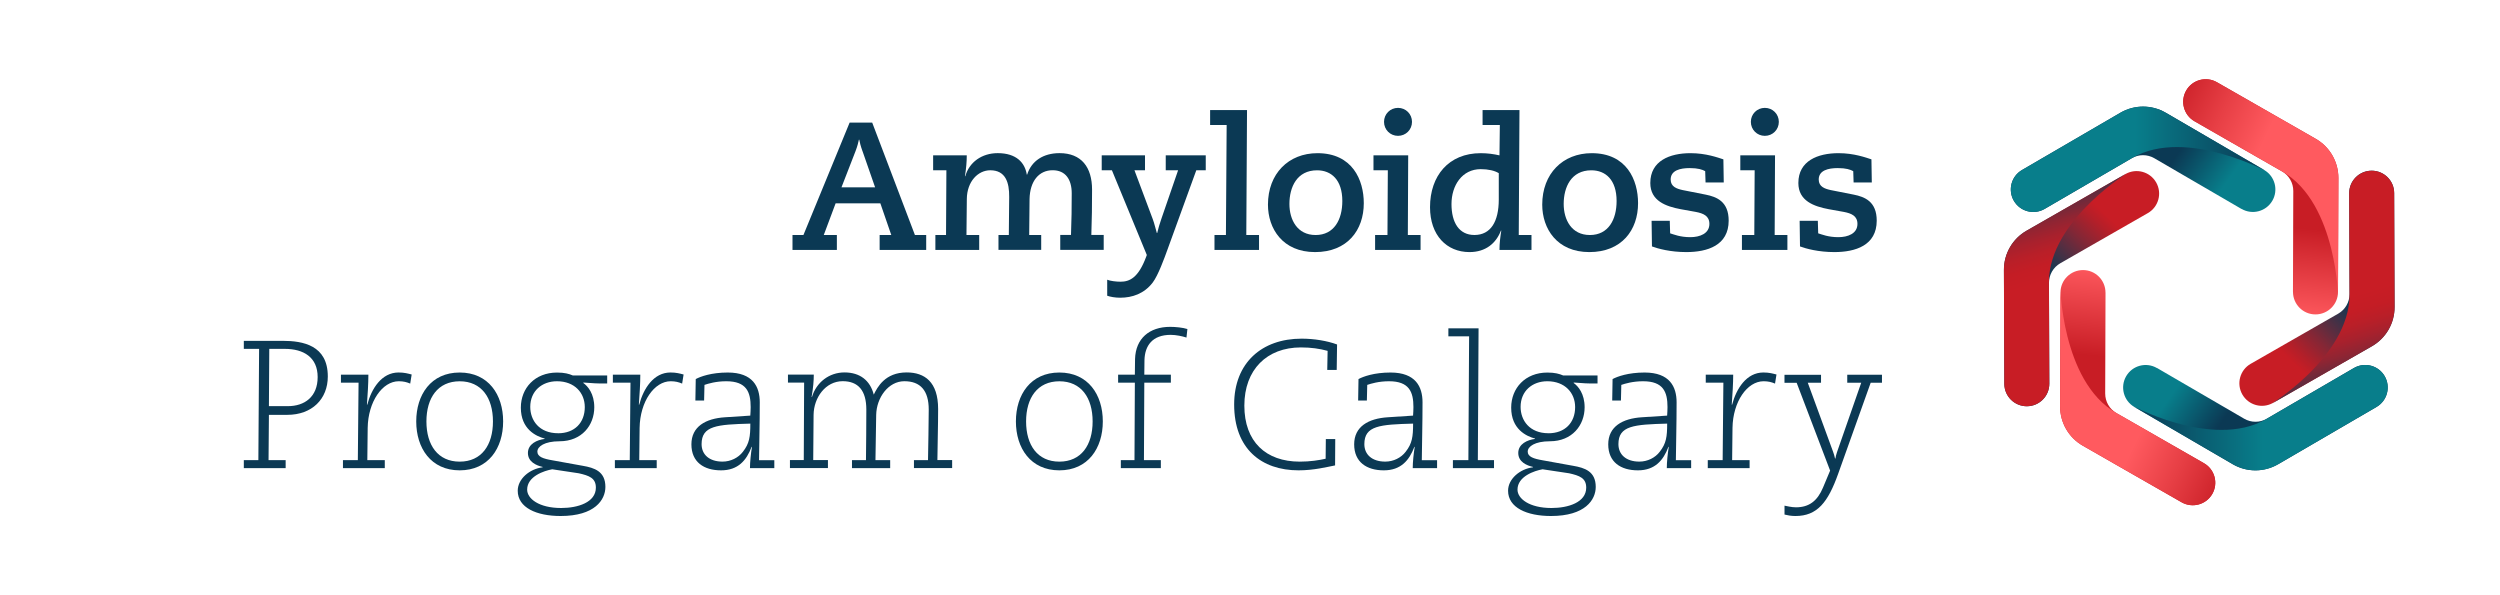 <?xml version="1.0" encoding="UTF-8"?><svg id="english" xmlns="http://www.w3.org/2000/svg" width="10.5in" height="2.5in" xmlns:xlink="http://www.w3.org/1999/xlink" viewBox="0 0 756 180"><defs><style>.cls-1{fill:url(#linear-gradient-2);}.cls-2{fill:url(#linear-gradient-6);}.cls-3{fill:url(#linear-gradient-11);}.cls-4{fill:url(#linear-gradient-10);}.cls-5{fill:url(#linear-gradient-5);}.cls-6{fill:url(#linear-gradient-7);}.cls-7{fill:url(#linear-gradient-9);}.cls-8{fill:url(#linear-gradient-3);}.cls-9{fill:url(#linear-gradient);}.cls-10{fill:#0b3954;}.cls-11{fill:url(#linear-gradient-4);}.cls-12{fill:url(#linear-gradient-8);}.cls-13{fill:url(#linear-gradient-12);}</style><linearGradient id="linear-gradient" x1="677.34" y1="78.04" x2="649.92" y2="58.63" gradientUnits="userSpaceOnUse"><stop offset=".49" stop-color="#087e8b"/><stop offset="1" stop-color="#0b3954"/></linearGradient><linearGradient id="linear-gradient-2" x1="608.05" y1="48.18" x2="684.95" y2="48.18" xlink:href="#linear-gradient"/><linearGradient id="linear-gradient-3" x1="325.24" y1="62.89" x2="297.82" y2="43.48" gradientTransform="translate(978.02 159.32) rotate(-180)" xlink:href="#linear-gradient"/><linearGradient id="linear-gradient-4" x1="255.96" y1="33.03" x2="332.85" y2="33.03" gradientTransform="translate(978.02 159.32) rotate(-180)" xlink:href="#linear-gradient"/><linearGradient id="linear-gradient-5" x1="409.53" y1="194.19" x2="382.11" y2="174.78" gradientTransform="translate(686.41 533.26) rotate(-120)" gradientUnits="userSpaceOnUse"><stop offset="0" stop-color="#ff5a5f"/><stop offset=".82" stop-color="#c81d25"/></linearGradient><linearGradient id="linear-gradient-6" x1="345.98" y1="191.26" x2="372.32" y2="173.19" gradientTransform="translate(686.41 533.26) rotate(-120)" gradientUnits="userSpaceOnUse"><stop offset="0" stop-color="#c81d25"/><stop offset=".53" stop-color="#e73f45"/><stop offset="1" stop-color="#ff5a5f"/></linearGradient><linearGradient id="linear-gradient-7" x1="604.78" y1="-6.62" x2="577.36" y2="-26.03" gradientTransform="translate(372.17 -425.2) rotate(60)" xlink:href="#linear-gradient-5"/><linearGradient id="linear-gradient-8" x1="541.23" y1="-9.55" x2="567.56" y2="-27.62" gradientTransform="translate(372.17 -425.2) rotate(60)" xlink:href="#linear-gradient-6"/><linearGradient id="linear-gradient-9" x1="552.51" y1="215.05" x2="528.35" y2="209.13" gradientTransform="translate(178.04 439.51) rotate(-60)" gradientUnits="userSpaceOnUse"><stop offset="0" stop-color="#c81d25"/><stop offset=".14" stop-color="#b41f29"/><stop offset=".42" stop-color="#822736"/><stop offset=".81" stop-color="#32334a"/><stop offset="1" stop-color="#0b3954"/></linearGradient><linearGradient id="linear-gradient-10" x1="531.37" y1="208.36" x2="550.85" y2="187.63" gradientTransform="translate(178.04 439.51) rotate(-60)" gradientUnits="userSpaceOnUse"><stop offset="0" stop-color="#c81d25"/><stop offset=".17" stop-color="#c41d25"/><stop offset=".31" stop-color="#b91f28"/><stop offset=".45" stop-color="#a7212d"/><stop offset=".59" stop-color="#8e2533"/><stop offset=".72" stop-color="#6d2a3b"/><stop offset=".85" stop-color="#453045"/><stop offset=".97" stop-color="#173750"/><stop offset="1" stop-color="#0b3954"/></linearGradient><linearGradient id="linear-gradient-11" x1="456.78" y1="-33.71" x2="432.62" y2="-39.63" gradientTransform="translate(888.77 -306.52) rotate(120)" xlink:href="#linear-gradient-9"/><linearGradient id="linear-gradient-12" x1="435.64" y1="-40.4" x2="455.12" y2="-61.13" gradientTransform="translate(888.77 -306.52) rotate(120)" xlink:href="#linear-gradient-10"/></defs><path class="cls-10" d="m239.66,71.06h3.3l13.97-33.99h6.82l12.92,33.99h3.41v4.51h-14.08v-4.51h3.52l-3.3-9.57h-13.53l-3.58,9.57h3.96v4.51h-13.42v-4.51Zm21.17-25.3c-.61-1.7-.83-2.69-.99-3.52h-.11c-.17.77-.39,1.82-1.04,3.52l-4.23,10.89h10.17l-3.79-10.89Z"/><path class="cls-10" d="m282.84,71.06h3.24l.11-19.58h-4.01v-4.51h10.17c0,1.92-.17,3.9-.55,6.32h.11c1.16-4.23,5-6.98,9.79-6.98,5.66,0,8.25,2.91,8.8,6.49h.11c1.32-4.18,4.95-6.49,9.79-6.49,6.6,0,9.84,4.23,9.84,11.05,0,4.56-.05,9.13-.22,13.69h3.74v4.51h-13.14v-4.51h3.25c.17-4.18.22-8.41.22-12.59s-1.87-6.98-5.77-6.98c-4.18,0-6.87,3.35-6.98,8.69l-.11,10.89h3.63v4.51h-12.92v-4.51h3.13l.11-11.49c.05-4.4-1.1-8.08-5.72-8.08-3.68,0-7.04,3.35-7.09,8.69l-.11,10.89h3.85v4.51h-13.25v-4.51Z"/><path class="cls-10" d="m333.16,46.98h13.09v4.51h-3.19l5.5,14.68c.55,1.43.88,3.03,1.27,4.29h.11c.28-1.26.77-2.86,1.26-4.29l5.06-14.68h-3.74v-4.51h12.1v4.51h-2.86l-8.69,23.92c-.93,2.58-2.86,7.92-4.51,10.06-2.58,3.35-6.16,4.56-9.84,4.56-1.54,0-3.02-.28-3.9-.6v-4.84c.88.38,2.75.6,4.01.6,2.75,0,5.39-1.15,7.75-7.48l.22-.6-10.56-25.63h-3.08v-4.51Z"/><path class="cls-10" d="m367.26,71.06h3.46l.22-33.27h-5v-4.51h11.16l-.22,37.78h3.85v4.51h-13.47v-4.51Z"/><path class="cls-10" d="m398.39,46.32c10.56,0,14.02,8.08,14.02,15.12,0,8.14-4.95,14.79-14.74,14.79s-14.24-7.09-14.24-14.35c0-9.35,6.21-15.56,14.96-15.56Zm-.55,24.75c5.61,0,8.08-4.67,8.08-10.28,0-6.43-3.35-9.29-7.64-9.29-6.1,0-8.36,5.11-8.36,10.17,0,4.78,2.37,9.4,7.92,9.4Z"/><path class="cls-10" d="m415.83,71.06h3.74l.11-19.58h-4.34v-4.51h10.5l-.11,24.09h3.85v4.51h-13.75v-4.51Zm6.93-38.44c2.37,0,4.23,1.87,4.23,4.23s-1.87,4.23-4.23,4.23-4.23-1.87-4.23-4.23,1.87-4.23,4.23-4.23Z"/><path class="cls-10" d="m463.12,75.57h-9.68c0-2.04.28-4.18.55-5.83h-.11c-1.49,3.85-4.62,6.49-9.51,6.49-6.87,0-11.93-5.06-11.93-13.58,0-9.46,5.61-16.33,15.34-16.33,2.04,0,3.96.27,5.66.66l.11-9.18h-5.22v-4.51h11.16l-.22,37.78h3.85v4.51Zm-9.9-23.21c-1.26-.77-3.19-1.21-5.44-1.21-5.66,0-8.85,4.95-8.85,10.56s2.31,9.35,6.93,9.35c4.95,0,7.37-4.07,7.37-10.72v-7.97Z"/><path class="cls-10" d="m481.33,46.32c10.56,0,14.02,8.08,14.02,15.12,0,8.14-4.95,14.79-14.74,14.79s-14.24-7.09-14.24-14.35c0-9.35,6.21-15.56,14.96-15.56Zm-.55,24.75c5.61,0,8.08-4.67,8.08-10.28,0-6.43-3.35-9.29-7.64-9.29-6.1,0-8.36,5.11-8.36,10.17,0,4.78,2.36,9.4,7.92,9.4Z"/><path class="cls-10" d="m515.76,55.17l-.11-3.41c-.88-.49-2.2-.93-4.67-.93-2.86,0-5.77.66-5.77,3.46,0,2.2,1.87,2.8,3.63,3.19l6.98,1.38c3.25.66,6.93,2.03,6.93,7.86,0,7.53-6.49,9.51-12.81,9.51-4.84,0-8.58-1.04-10.39-1.71l-.11-7.75h5.5l.11,3.79c1.1.33,3.02,1.16,6.1,1.16,2.91,0,5.77-1.1,5.77-4.01,0-2.42-1.82-3.19-4.13-3.63l-4.56-.82c-4.4-.83-9.18-2.47-9.18-7.92,0-6.71,5.88-9.02,12.15-9.02,4.67,0,8.25,1.32,9.95,1.87l.11,6.98h-5.5Z"/><path class="cls-10" d="m526.76,71.06h3.74l.11-19.58h-4.34v-4.51h10.5l-.11,24.09h3.85v4.51h-13.75v-4.51Zm6.93-38.44c2.36,0,4.23,1.87,4.23,4.23s-1.87,4.23-4.23,4.23-4.23-1.87-4.23-4.23,1.87-4.23,4.23-4.23Z"/><path class="cls-10" d="m560.53,55.17l-.11-3.41c-.88-.49-2.2-.93-4.67-.93-2.86,0-5.77.66-5.77,3.46,0,2.2,1.87,2.8,3.63,3.19l6.98,1.38c3.25.66,6.93,2.03,6.93,7.86,0,7.53-6.49,9.51-12.81,9.51-4.84,0-8.58-1.04-10.39-1.71l-.11-7.75h5.5l.11,3.79c1.1.33,3.02,1.16,6.1,1.16,2.91,0,5.77-1.1,5.77-4.01,0-2.42-1.82-3.19-4.13-3.63l-4.56-.82c-4.4-.83-9.18-2.47-9.18-7.92,0-6.71,5.88-9.02,12.15-9.02,4.67,0,8.25,1.32,9.95,1.87l.11,6.98h-5.5Z"/><path class="cls-10" d="m73.73,139.15h4.4l.22-33.66h-4.62v-2.42h11.71c6.16,0,13.69,1.32,13.69,10.78,0,6.82-4.78,11.6-12.26,11.6h-5.55l-.11,13.69h5.17v2.42h-12.65v-2.42Zm7.59-16.33h5.72c5.06,0,9.02-2.8,9.02-8.8s-4.29-8.52-9.9-8.52h-4.73l-.11,17.32Z"/><path class="cls-10" d="m103.7,139.15h4.51l.22-23.43h-5.33v-2.42h8.3c0,2.64-.22,6.05-.44,9.07h.11c1.26-4.84,4.34-9.73,9.46-9.73,1.76,0,2.86.33,3.96.61l-.44,2.75c-1.04-.44-2.04-.71-3.46-.71-4.95,0-9.29,6.16-9.4,14.13l-.11,9.73h5.28v2.42h-12.65v-2.42Z"/><path class="cls-10" d="m139.01,112.65c8.69,0,13.14,6.71,13.14,14.79s-4.46,14.79-13.14,14.79-13.14-6.71-13.14-14.79,4.46-14.79,13.14-14.79Zm0,26.95c6.6,0,10.06-5,10.06-12.15s-3.46-12.15-10.06-12.15-10.06,5-10.06,12.15,3.46,12.15,10.06,12.15Z"/><path class="cls-10" d="m183.61,115.95h-2.58c-1.48,0-3.13-.22-4.56-.27l-.11.11c1.43.99,3.35,3.3,3.35,7.37,0,5.44-3.79,10.28-10.5,10.28-4.56,0-6.71,1.59-6.71,3.13s1.71,2.15,4.62,2.64l9.13,1.65c3.46.6,6.82,1.65,6.82,6.38,0,3.9-3.19,8.8-13.53,8.8-7.31,0-12.98-2.53-12.98-7.64,0-3.58,3.58-6.6,7.53-7.09v-.11c-1.87-.44-4.45-1.49-4.45-4.23s2.8-3.96,5.06-4.24v-.11c-2.64-.71-7.2-2.86-7.2-9.35,0-5.88,4.23-10.61,10.94-10.61,2.31,0,3.63.39,4.78.88h10.39v2.42Zm-16.61,25.96c-2.47.44-7.59,2.14-7.59,6.16,0,2.69,3.52,5.55,10.28,5.55,5.06,0,10.5-1.7,10.5-6.16,0-2.91-2.04-3.63-5.17-4.34l-8.03-1.21Zm1.76-10.89c5,0,8.08-3.19,8.08-7.92,0-4.29-3.08-7.81-8.41-7.81-4.56,0-8.08,2.97-8.08,7.75,0,4.07,2.69,7.97,8.41,7.97Z"/><path class="cls-10" d="m185.93,139.15h4.51l.22-23.43h-5.33v-2.42h8.3c0,2.64-.22,6.05-.44,9.07h.11c1.27-4.84,4.34-9.73,9.46-9.73,1.76,0,2.86.33,3.96.61l-.44,2.75c-1.04-.44-2.03-.71-3.46-.71-4.95,0-9.29,6.16-9.4,14.13l-.11,9.73h5.28v2.42h-12.65v-2.42Z"/><path class="cls-10" d="m234.16,141.57h-7.37c0-1.82.28-4.51.6-6.43h-.11c-1.54,4.07-4.07,7.09-9.24,7.09s-8.96-2.48-8.96-7.86,4.29-7.81,10.17-8.19l7.64-.5c.05-.88.11-1.7.11-2.58,0-4.56-1.26-7.81-7.37-7.81-3.13,0-5.44.71-6.6,1.1l-.11,4.73h-2.64l.11-6.49c1.43-.77,4.73-1.98,9.68-1.98,7.59,0,9.68,4.29,9.68,9.02,0,6.65-.17,12.1-.22,17.49h4.62v2.42Zm-15.67-1.98c2.47,0,4.78-1.16,6.16-2.97,1.98-2.53,2.25-4.56,2.25-8.52-10.06.28-14.74.61-14.74,6.21,0,3.13,2.31,5.28,6.32,5.28Z"/><path class="cls-10" d="m276.4,139.15h4.23c.06-5.11.22-10.17.22-15.29,0-5.77-2.53-8.58-7.37-8.58s-8.41,4.95-8.52,10.17l-.22,13.69h4.45v2.42h-11.55v-2.42h4.23c.05-5.11.11-10.17.11-15.29,0-5.77-2.47-8.58-7.15-8.58-5.17,0-8.74,4.95-8.8,10.17l-.11,13.69h4.45v2.42h-11.49v-2.42h4.18l.11-23.43h-4.89v-2.42h7.81c0,1.81-.17,3.96-.66,6.76h.11c1.32-4.4,5.17-7.42,9.84-7.42s7.75,2.42,8.85,6.71c1.1-2.25,3.41-6.71,9.95-6.71,5.44,0,9.51,2.86,9.51,11.05,0,5.17-.17,10.28-.22,15.45h4.46v2.42h-11.55v-2.42Z"/><path class="cls-10" d="m320.35,112.65c8.69,0,13.14,6.71,13.14,14.79s-4.46,14.79-13.14,14.79-13.14-6.71-13.14-14.79,4.46-14.79,13.14-14.79Zm0,26.95c6.6,0,10.06-5,10.06-12.15s-3.46-12.15-10.06-12.15-10.06,5-10.06,12.15,3.46,12.15,10.06,12.15Z"/><path class="cls-10" d="m338.94,139.15h4.13l.11-23.43h-5.06v-2.42h5.06l.06-4.73c.17-6.21,4.34-9.73,10.61-9.73,1.65,0,3.85.22,5.22.66l-.28,2.58c-1.15-.38-3.08-.82-4.78-.82-5.5,0-7.81,3.24-7.92,7.64l-.05,4.4h8.03v2.42h-8.03l-.11,23.43h5.11v2.42h-12.1v-2.42Z"/><path class="cls-10" d="m403.78,132.77l-.05,7.97c-2.58.5-6.43,1.49-11.05,1.49-11.22,0-19.47-6.49-19.47-19.91,0-12.59,8.36-19.91,20.4-19.91,3.79,0,7.75.66,10.72,1.76l-.11,7.7h-2.86l.11-5.77c-2.42-.66-4.95-1.04-8.08-1.04-10.28,0-17.1,6.71-17.1,17.6s6.49,16.94,16.77,16.94c3.13,0,5.88-.44,7.81-.88l.06-5.94h2.86Z"/><path class="cls-10" d="m434.58,141.57h-7.37c0-1.82.28-4.51.6-6.43h-.11c-1.54,4.07-4.07,7.09-9.24,7.09s-8.96-2.48-8.96-7.86,4.29-7.81,10.17-8.19l7.64-.5c.05-.88.11-1.7.11-2.58,0-4.56-1.26-7.81-7.37-7.81-3.13,0-5.44.71-6.6,1.1l-.11,4.73h-2.64l.11-6.49c1.43-.77,4.73-1.98,9.68-1.98,7.59,0,9.68,4.29,9.68,9.02,0,6.65-.17,12.1-.22,17.49h4.62v2.42Zm-15.67-1.98c2.47,0,4.78-1.16,6.16-2.97,1.98-2.53,2.25-4.56,2.25-8.52-10.06.28-14.74.61-14.74,6.21,0,3.13,2.31,5.28,6.32,5.28Z"/><path class="cls-10" d="m439.37,139.15h4.67l.22-37.45h-6.27v-2.42h9.13l-.22,39.87h4.89v2.42h-12.43v-2.42Z"/><path class="cls-10" d="m483.09,115.95h-2.58c-1.48,0-3.13-.22-4.56-.27l-.11.11c1.43.99,3.35,3.3,3.35,7.37,0,5.44-3.79,10.28-10.5,10.28-4.56,0-6.71,1.59-6.71,3.13s1.71,2.15,4.62,2.64l9.13,1.65c3.46.6,6.82,1.65,6.82,6.38,0,3.9-3.19,8.8-13.53,8.8-7.31,0-12.98-2.53-12.98-7.64,0-3.58,3.58-6.6,7.53-7.09v-.11c-1.87-.44-4.45-1.49-4.45-4.23s2.8-3.96,5.06-4.24v-.11c-2.64-.71-7.2-2.86-7.2-9.35,0-5.88,4.23-10.61,10.94-10.61,2.31,0,3.63.39,4.78.88h10.39v2.42Zm-16.61,25.96c-2.47.44-7.59,2.14-7.59,6.16,0,2.69,3.52,5.55,10.28,5.55,5.06,0,10.5-1.7,10.5-6.16,0-2.91-2.04-3.63-5.17-4.34l-8.03-1.21Zm1.76-10.89c5,0,8.08-3.19,8.08-7.92,0-4.29-3.08-7.81-8.41-7.81-4.56,0-8.08,2.97-8.08,7.75,0,4.07,2.69,7.97,8.41,7.97Z"/><path class="cls-10" d="m511.41,141.57h-7.37c0-1.82.27-4.51.6-6.43h-.11c-1.54,4.07-4.07,7.09-9.24,7.09s-8.96-2.48-8.96-7.86,4.29-7.81,10.17-8.19l7.64-.5c.05-.88.11-1.7.11-2.58,0-4.56-1.26-7.81-7.37-7.81-3.13,0-5.44.71-6.6,1.1l-.11,4.73h-2.64l.11-6.49c1.43-.77,4.73-1.98,9.68-1.98,7.59,0,9.68,4.29,9.68,9.02,0,6.65-.17,12.1-.22,17.49h4.62v2.42Zm-15.67-1.98c2.47,0,4.79-1.16,6.16-2.97,1.98-2.53,2.25-4.56,2.25-8.52-10.06.28-14.74.61-14.74,6.21,0,3.13,2.31,5.28,6.32,5.28Z"/><path class="cls-10" d="m516.42,139.15h4.51l.22-23.43h-5.33v-2.42h8.3c0,2.64-.22,6.05-.44,9.07h.11c1.27-4.84,4.34-9.73,9.46-9.73,1.76,0,2.86.33,3.96.61l-.44,2.75c-1.04-.44-2.03-.71-3.46-.71-4.95,0-9.29,6.16-9.4,14.13l-.11,9.73h5.28v2.42h-12.65v-2.42Z"/><path class="cls-10" d="m550.68,113.31v2.42h-4.01l7.64,20.84c.22.55.44,1.32.61,2.09h.11c.06-.5.28-1.38.5-1.98l7.31-20.95h-4.23v-2.42h10.5v2.42h-3.41l-9.84,27.55c-3.08,8.63-6.32,12.76-12.92,12.76-1.38,0-2.37-.22-3.3-.44v-2.69c.66.11,2.09.5,3.46.5,3.96,0,6.49-1.92,8.19-5.99l2.14-5.11-10.12-26.56h-3.68v-2.42h11.05Z"/><path class="cls-9" d="m677.83,63.19l-26.36-15.34c-2.12-1.23-4.73-1.23-6.84,0l-26.34,15.33c-3.25,1.89-7.41.79-9.3-2.46h0c-1.89-3.25-.79-7.41,2.46-9.31l29.77-17.33c4.23-2.46,9.46-2.46,13.69,0l29.78,17.33c3.25,1.89,4.35,6.06,2.46,9.3h0c-1.89,3.25-6.06,4.35-9.3,2.46Z"/><path class="cls-1" d="m644.63,47.85l-26.34,15.33c-3.25,1.89-7.41.79-9.3-2.46h0c-1.89-3.25-.79-7.41,2.46-9.31l29.77-17.33c4.23-2.46,9.46-2.46,13.69,0l29.78,17.33c3.25,1.89-23.21-13.5-40.05-3.58Z"/><path class="cls-8" d="m652.28,111.28l26.36,15.34c2.12,1.23,4.73,1.23,6.84,0l26.34-15.33c3.25-1.89,7.41-.79,9.3,2.46h0c1.89,3.25.79,7.41-2.46,9.31l-29.77,17.33c-4.23,2.46-9.46,2.46-13.69,0l-29.78-17.33c-3.25-1.89-4.35-6.06-2.46-9.3h0c1.89-3.25,6.06-4.35,9.3-2.46Z"/><path class="cls-11" d="m685.49,126.62l26.34-15.33c3.25-1.89,7.41-.79,9.3,2.46h0c1.89,3.25.79,7.41-2.46,9.31l-29.77,17.33c-4.23,2.46-9.46,2.46-13.69,0l-29.78-17.33c-3.25-1.89,23.21,13.5,40.05,3.58Z"/><path class="cls-5" d="m636.71,88.5l-.1,30.5c0,2.45,1.3,4.71,3.42,5.93l26.45,15.15c3.26,1.87,4.39,6.02,2.52,9.29h0c-1.87,3.26-6.03,4.39-9.29,2.52l-29.89-17.12c-4.25-2.43-6.86-6.96-6.85-11.86l.12-34.46c.01-3.76,3.07-6.79,6.83-6.78h0c3.76.01,6.79,3.07,6.78,6.83Z"/><path class="cls-2" d="m640.03,124.92l26.45,15.15c3.26,1.87,4.39,6.02,2.52,9.29h0c-1.87,3.26-6.03,4.39-9.29,2.52l-29.89-17.12c-4.25-2.43-6.86-6.96-6.85-11.86l.12-34.46c.01-3.76-.09,26.85,16.93,36.47Z"/><path class="cls-6" d="m693.39,88.25l.1-30.5c0-2.45-1.3-4.71-3.42-5.93l-26.45-15.15c-3.26-1.87-4.39-6.02-2.52-9.29h0c1.87-3.26,6.03-4.39,9.29-2.52l29.89,17.12c4.25,2.43,6.86,6.96,6.85,11.86l-.12,34.46c-.01,3.76-3.07,6.79-6.83,6.78h0c-3.76-.01-6.79-3.07-6.78-6.83Z"/><path class="cls-12" d="m690.07,51.82l-26.45-15.15c-3.26-1.87-4.39-6.02-2.52-9.29h0c1.87-3.26,6.03-4.39,9.29-2.52l29.89,17.12c4.25,2.43,6.86,6.96,6.85,11.86l-.12,34.46c-.01,3.76.09-26.85-16.93-36.47Z"/><path class="cls-7" d="m649.49,64.45l-26.46,15.16c-2.12,1.22-3.43,3.48-3.42,5.93l.11,30.48c.01,3.76-3.02,6.81-6.78,6.83h0c-3.76.01-6.82-3.02-6.83-6.78l-.12-34.44c-.02-4.9,2.6-9.42,6.84-11.86l29.9-17.13c3.26-1.87,7.42-.74,9.29,2.52h0c1.87,3.26.74,7.42-2.52,9.29Z"/><path class="cls-4" d="m619.6,85.54l.11,30.48c.01,3.76-3.02,6.81-6.78,6.83h0c-3.76.01-6.82-3.02-6.83-6.78l-.12-34.44c-.02-4.9,2.6-9.42,6.84-11.86l29.9-17.13c3.26-1.87-23.3,13.35-23.12,32.9Z"/><path class="cls-3" d="m680.62,110.01l26.46-15.16c2.12-1.22,3.43-3.48,3.42-5.93l-.11-30.48c-.01-3.76,3.02-6.81,6.78-6.83h0c3.76-.01,6.82,3.02,6.83,6.78l.12,34.44c.02,4.9-2.6,9.42-6.84,11.86l-29.9,17.13c-3.26,1.87-7.42.74-9.29-2.52h0c-1.87-3.26-.74-7.42,2.52-9.29Z"/><path class="cls-13" d="m710.5,88.93l-.11-30.48c-.01-3.76,3.02-6.81,6.78-6.83h0c3.76-.01,6.82,3.02,6.83,6.78l.12,34.44c.02,4.9-2.6,9.42-6.84,11.86l-29.9,17.13c-3.26,1.87,23.3-13.35,23.12-32.9Z"/></svg>